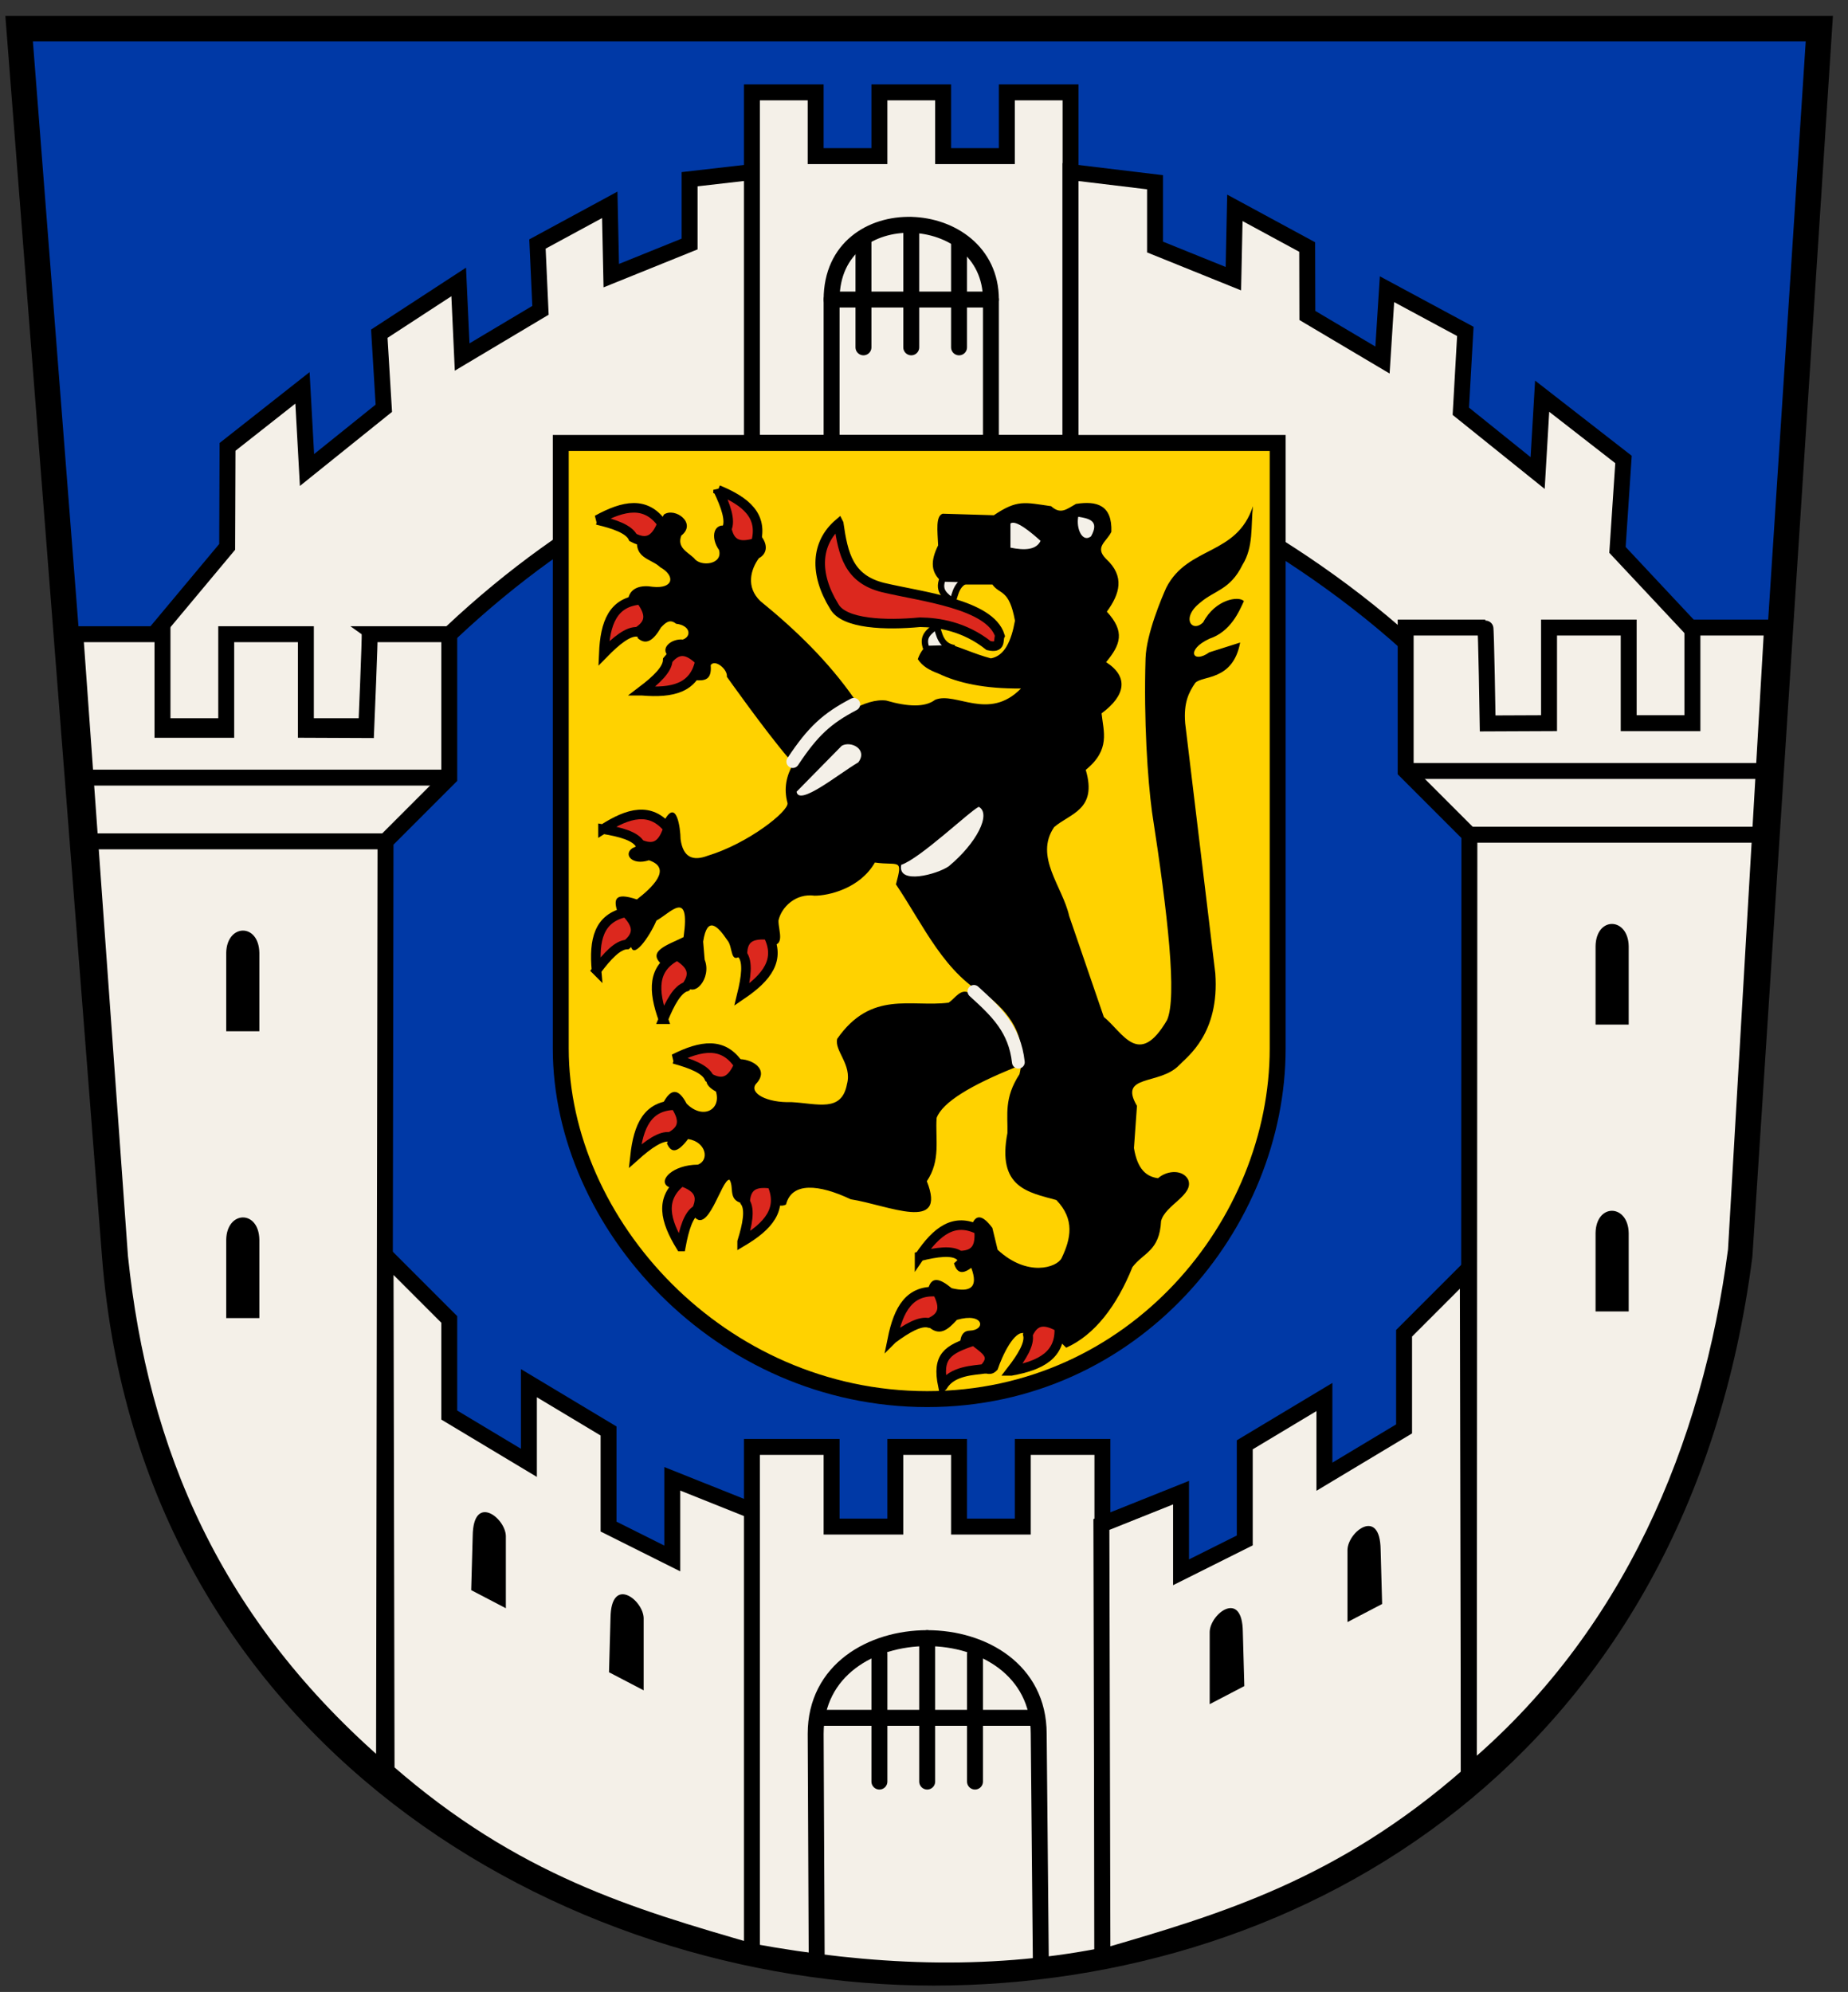 <svg xmlns:rdf="http://www.w3.org/1999/02/22-rdf-syntax-ns#" xmlns="http://www.w3.org/2000/svg" xmlns:cc="http://creativecommons.org/ns#" xmlns:dc="http://purl.org/dc/elements/1.1/" height="625" width="580"><rect width="100%" height="100%" fill="#333333" stroke="none"/><g transform="translate(0,-427.362)"><g transform="translate(-19,68.986)"><path stroke-linejoin="miter" d="m590,367.36-25,385c-20,155-137.99,225.01-252.99,225.01s-245.32-75.014-257.01-225.01l-30-385z" stroke="#000" stroke-linecap="butt" stroke-miterlimit="4" stroke-dasharray="none" stroke-width="8" fill="#0039a6"></path><path stroke-linejoin="miter" d="m255,387.36,20,0,0,20,20,0,0-20,20,0,0,20,20,0,0-20,20,0,0,110-100,0z" stroke="#000" stroke-linecap="butt" stroke-miterlimit="4" stroke-dasharray="none" stroke-width="5" fill="#f4f0e8"></path><path stroke-linejoin="miter" d="m330,452.36,0,45-50,0,0-45c0-32.5,50-30,50,0z" stroke="#000" stroke-linecap="butt" stroke-miterlimit="4" stroke-dasharray="none" stroke-width="5" fill="none"></path><path stroke-linejoin="miter" d="m63.35,586.22,69.749,0c35.8-43.03,76.09-70.95,121.9-88.86v-85l-19.566,2.248v20.329l-24.583,9.928-0.473-22.22-22.692,12.292,0.946,20.801-24.583,14.656-1.084-23.557-24.918,16.246,1.418,23.385-24.111,19.383-1.418-25.782-23.523,18.519-0.115,31.374-21.909,26.221z" stroke="#000" stroke-linecap="butt" stroke-miterlimit="4" stroke-dasharray="none" stroke-width="5" fill="#f4f0e8"></path><path stroke-linejoin="miter" d="m255,812.36,25,0,0,25,20,0,0-25,20,0,0,25,20,0,0-25,25,0,0,159.67c-36.667,7.192-73.333,5.334-110-1.337z" stroke="#000" stroke-linecap="butt" stroke-miterlimit="4" stroke-dasharray="none" stroke-width="5" fill="#f4f0e8"></path><path stroke-linejoin="miter" d="M275.33,975.81,275,902.36c0-40,70-40,70,0l0.669,71.776" stroke="#000" stroke-linecap="butt" stroke-miterlimit="4" stroke-dasharray="none" stroke-width="5" fill="none"></path><path stroke-linejoin="miter" d="m553.6,587.17-67.743-0.669c-35.8-43.04-85.05-71.23-130.86-89.14v-85l26.516,3.194v20.329l24.583,9.928,0.473-22.22,22.692,12.292,0.057,21.47,23.581,13.987,1.418-22.22,24.583,13.237-1.418,25.056,24.111,19.383,1.418-24.111,25.529,19.856-1.891,28.366,24.249,25.887z" stroke="#000" stroke-linecap="butt" stroke-miterlimit="4" stroke-dasharray="none" stroke-width="5" fill="#f4f0e8"></path><path stroke-linejoin="round" d="m280,452.36,50,0" stroke="#000" stroke-linecap="round" stroke-miterlimit="4" stroke-dasharray="none" stroke-width="5" fill="none"></path><path stroke-linejoin="round" d="m290,434.03,0,33.329" stroke="#000" stroke-linecap="round" stroke-miterlimit="4" stroke-dasharray="none" stroke-width="5" fill="none"></path><path stroke-linejoin="round" d="m305,429.03,0,38.329" stroke="#000" stroke-linecap="round" stroke-miterlimit="4" stroke-dasharray="none" stroke-width="5" fill="none"></path><path stroke-linejoin="round" d="m320,434.37,0,32.994" stroke="#000" stroke-linecap="round" stroke-miterlimit="4" stroke-dasharray="none" stroke-width="5" fill="none"></path><path stroke-linejoin="miter" d="m42.636,557.36,27.364,0,0,30,20,0,0-30,25,0,0,30,18.929,0.082s1.264-29.889,1.071-30.082h25v45l-20,20-0.473,291.81c-53.718-46.14-76.491-100.36-82.859-161.47z" stroke="#000" stroke-linecap="butt" stroke-miterlimit="4" stroke-dasharray="none" stroke-width="5" fill="#f4f0e8"></path><path fill="#000" d="m90,657.36c0.158-9.187,10.243-9.479,10.401,0v24.583h-10.401z"></path><path fill="#000" d="m90,747.36c0.158-9.187,10.243-9.479,10.401,0v24.583h-10.401z"></path><path stroke-linejoin="miter" d="m160,602.36-115,0" stroke="#000" stroke-linecap="butt" stroke-miterlimit="4" stroke-dasharray="none" stroke-width="5" fill="none"></path><path stroke-linejoin="miter" d="m140,622.36-95,0" stroke="#000" stroke-linecap="butt" stroke-miterlimit="4" stroke-dasharray="none" stroke-width="5" fill="none"></path><path stroke-linejoin="miter" d="m140,752.36,20,20,0,30,25,15,0-25,25,15,0,30,20,10,0-25,25,10,0,138.33c-37.9-10.98-74.67-21.63-114.67-56.63z" stroke="#000" stroke-linecap="butt" stroke-miterlimit="4" stroke-dasharray="none" stroke-width="5" fill="#f4f0e8"></path><path d="m167.36,840.28c0.158-13.441,10.243-5.697,10.401,0v22.692l-10.873-5.673z" fill="#000"></path><path d="m210.61,866.04c0.158-13.441,10.243-5.697,10.401,0v22.692l-10.873-5.673z" fill="#000"></path><g stroke-linejoin="round" transform="translate(3.103,446.49)" stroke="#000" stroke-linecap="round" stroke-dasharray="none" stroke-miterlimit="4" stroke-width="5" fill="none"><path d="m273.57,450.87,66.657,0"></path><path d="m291.9,430.87,0,40"></path><path d="m306.9,425.87,0,45"></path><path d="m321.9,430.87,0,40"></path></g><g transform="matrix(-1,0,0,1,619.674,4.342)"><path stroke-linejoin="miter" d="m140,752.36,20,20,0,30,25,15,0-25,25,15,0,30,20,10,0-25,25,10-0.326,135.66c-37.901-10.983-75-21.991-115-56.991z" stroke="#000" stroke-linecap="butt" stroke-miterlimit="4" stroke-dasharray="none" stroke-width="5" fill="#f4f0e8"></path><path d="m167.36,840.28c0.158-13.441,10.243-5.697,10.401,0v22.692l-10.873-5.673z" fill="#000"></path><path d="m210.61,866.04c0.158-13.441,10.243-5.697,10.401,0v22.692l-10.873-5.673z" fill="#000"></path></g><g transform="matrix(-1,0,0,1,620.171,-2.085)"><path stroke-linejoin="miter" d="m45,557.36,25,0,0,30,20,0,0-30,25,0,0,30,19.263,0.082s0.477-30.196,0.737-30.082h25v45l-20,20,0.171,294.42c-50.877-42.53-75.794-102.77-83.833-164.08z" stroke="#000" stroke-linecap="butt" stroke-miterlimit="4" stroke-dasharray="none" stroke-width="5" fill="#f4f0e8"></path><path fill="#000" d="m90,657.36c0.158-9.187,10.243-9.479,10.401,0v24.583h-10.401z"></path><path fill="#000" d="m90,747.36c0.158-9.187,10.243-9.479,10.401,0v24.583h-10.401z"></path><path stroke-linejoin="miter" d="m160,602.36-115,0" stroke="#000" stroke-linecap="butt" stroke-miterlimit="4" stroke-dasharray="none" stroke-width="5" fill="none"></path><path stroke-linejoin="miter" d="m140,622.36-95,0" stroke="#000" stroke-linecap="butt" stroke-miterlimit="4" stroke-dasharray="none" stroke-width="5" fill="none"></path></g><path stroke-linejoin="miter" d="m195,497.36,225,0,0,190c0,55-45,110-110,110s-115-55-115-110z" stroke="#000" stroke-linecap="butt" stroke-miterlimit="4" stroke-dasharray="none" stroke-width="5" fill="#ffd200"></path><path d="m219.36,525.71c3.467-0.771,4.806-0.13,8.037-5.91,3.454-2.338,10.417,2.703,5.437,6.619-1.419,3.743,1.898,5.118,4.018,7.091,1.832,2.772,9.157,2.102,7.801-2.6-2.771-3.876-1.816-9.03,3.073-7.328,4.412,2.971,4.334,2.153,8.746,1.418,4.069,3.808,3.365,7.148,0.709,8.51-2.566,3.508-4.151,9.053,0.473,13.474,11.236,9.134,21.454,19.081,29.547,30.729-8.972,4.923-14.91,11.666-20.801,18.438-7.278-8.515-19.272-25.433-19.272-25.433,0.299-2.394-3.793-5.641-5.075-3.641,0.43,4.785-2.066,4.89-4.728,4.728-2.679-6.261-5.358-4.817-8.037-7.091-3.698-2.731,0.378-6.056,4.018-5.673,2.814-0.976,2.408-4.451-2.127-4.964-1.981-1.631-3.364-0.273-4.728,1.182-2.18,3.726-4.521,5.851-7.328,3.309,0.036-4.018-0.123-7.564-3.073-11.583,0.383-4.383,4.298-5.099,7.801-4.491,6.598,0.685,7.174-3.451,2.364-6.146-2.958-2.873-9.009-2.652-6.855-10.637z" fill="#000"></path><path d="m315.8,541.78c-5.237-3.356-4.636-7.684-2.364-12.292-0.212-4.68-0.81-9.184,1.418-9.928l16.074,0.473c7.341-4.948,9.588-4.033,17.965-2.837,2.994,2.702,4.806,0.978,7.801-0.709,6.601-1.037,11.405,0.379,11.11,8.746-1.511,3.194-5.4,4.732-1.655,8.51,5.99,5.516,4.262,11.031,0.236,16.547,5.78,6.258,4.324,10.375-0.236,15.837,7.092,4.542,6.219,10.443-1.418,16.074,0.598,5.749,2.859,11.378-4.964,17.728,3.706,12.536-4.862,13.616-9.928,17.965-6.306,9.298,2.652,18.595,4.728,27.893l10.873,31.675c5.96,4.792,10.943,16.233,19.856,0.946,3.151-7.202,0.271-32.962-4.728-65.241-1.38-10.255-2.626-28.815-2.031-48.239,0.234-7.641,5.182-19.261,6.522-22.202,6.779-13.185,22.084-9.862,27.184-25.529-0.698,6.227,0.24,12.781-3.309,18.438-3.851,7.867-8.814,7.957-13.237,11.819-6.219,4.843-2.505,9.662,0.946,6.146,3.782-7.153,11.11-8.352,12.764-6.619-1.496,3.2-4.1,9.564-10.873,11.819-7.522,3.517-5.132,7.952,0,4.255l9.692-3.073c-2.268,12.142-11.859,10.262-14.094,12.663-1.948,2.869-3.693,6.042-3.162,12.63l9.455,78.478c1.391,18.997-8.81,26.148-11.346,28.838-6.111,6.385-19.156,2.712-13.237,12.764l-0.946,13.237c1.092,6.725,3.961,9.008,7.564,9.455,2.994-2.605,7.879-2.678,9.455,0.473,1.917,4.806-7.296,7.958-8.51,13.001-0.497,9.435-5.453,9.796-8.982,14.419-4.901,12.15-11.857,21.316-20.801,25.293l-7.091-7.091c-2.837-1.955-3.546,5.108-5.91,2.6-3.215-1.258-7.087,7.04-8.51,11.346-1.859,2.124-3.657,1.632-7.328-0.473-0.83-2.952-0.124-5.076-4.018-4.964-0.662-1.889-0.935-6.692,2.55-6.773,5.236-0.122,4.515-5.834-3.968-3.391-2.805,3.024-5.652,5.801-9.692,1.418,2.283-3.892,1.236-7.118,0.473-10.401,1.005-5.245,4.063-3.814,7.564-0.946,5.877,1.406,8.457-0.231,6.146-6.382-3.295,2.493-4.645,1.095-5.437-1.418,3.019-2.533,5.56-6.535,5.437-11.583,1.261-3.94,3.467-3.782,6.619,0.473l1.655,6.855c9.332,8.647,18.607,5.588,20.092,2.6,2.894-6.067,4.192-12.134-1.655-18.201-8.923-2.451-18.662-3.922-15.365-21.038,0.145-5.727-1.111-10.929,3.782-18.438,2.484-10.503-1.885-18.007-9.455-24.111-13.996-7.124-20.567-22.497-29.311-35.457,2.294-8.418,0.872-5.783-6.619-6.855-4.671,8.171-14.576,10.417-18.91,10.401-5.946-0.824-10.43,3.595-11.346,7.801-0.057,3.397,2.673,8.821-3.782,7.564-3.948-1.467-4.71,1.228-7.564,3.073-4.036,3.484-2.789-2.333-4.728-4.491-3.012-4.474-6.307-7.812-7.564,0.473l0.473,5.673c2.348,5.75-3.51,12.72-6.382,7.564-0.867-5.266-3.388-6.758-6.855-5.91-5.289-4.337,1.855-6.342,6.619-8.746,2.2-15.47-4.206-7.467-8.51-5.2-2.28,5.314-7.602,12.733-8.037,7.564,0.477-3.75-0.111-7.195-4.018-9.692-1.518-4.446-1.276-6.884,5.91-4.491,4.571-3.546,11.358-9.755,3.782-12.292-5.279,1.733-8.116-1.812-5.2-3.782,4.284-2.044,7.915-3.177,9.928-8.51,3.924-7.404,5.168,2.212,5.2,5.673,0.792,5.822,3.941,6.931,8.51,5.2,12.776-3.857,25.566-14.061,25.056-16.547-2.567-9.298,4.071-16.231,9.455-20.801,6.268-6.36,15.039-12.159,21.511-11.346,6.911,2.005,12.233,2.159,15.365-0.236,6.461-2.679,16.793,6.831,26.947-3.546-11.362,0.109-19.677-1.688-26.002-4.728-2.64-0.984-4.994-2.255-6.382-4.491,3.592-9.999,12.324-3.001,22.929-0.236,4.29-0.756,6.415-5.409,7.564-11.819-1.843-10.025-4.689-8.026-7.091-11.346z" fill="#000"></path><path d="m226.92,704.88c2.521-5.207,5.043-5.115,7.564-0.236,5.046,5.109,10.945,1.977,9.219-3.782-3.469-1.891-3.978-4.018-1.182-5.91,3.782-0.492,4.018-0.619,7.801-4.255,4.687-0.28,10.336,3.219,5.91,7.801-2.165,2.874,3.514,5.941,11.11,5.673,8.361,0.456,15.823,3.307,17.492-5.673,1.642-6.146-4.032-10.401-3.073-14.183,10.699-15.327,23.133-9.836,34.984-11.346,2.052-1.401,3.762-4.513,6.382-3.073,8.753,6.748,15.07,14.146,14.419,23.402-13.814,5.575-22.737,10.892-24.583,15.837-0.462,6.619,1.38,13.237-3.073,19.856,6.508,16.357-12.233,7.465-23.874,5.673-9.987-4.729-18.513-5.506-20.329,1.655-5.003,2.305-5.101-7.625-12.764-0.236-5.856-0.721-3.327-5.035-4.964-7.564-2.553-0.294-6.91,18.454-11.583,10.873-2.443-3.624-2.806-6.303-7.801-8.746-3.034-1.947,1.576-6.796,9.455-6.855,3.669-1.362,2.654-7.119-3.073-8.037-3.673,4.874-5.451,4.062-6.619,1.418,1.603-4.512,0.045-8.393-1.418-12.292z" fill="#000"></path><path stroke-linejoin="miter" d="m208.26,618.52c8.066-5.181,14.875-6.96,20.423-0.219-1.317,3.846-3.305,7.372-8.822,4.953-1.44-2.545-6.049-3.828-11.601-4.735z" stroke="#000" stroke-linecap="butt" stroke-miterlimit="4" stroke-dasharray="none" stroke-width="3" fill="#dc281e"></path><path d="m336.13,522.64c1.54-1.266,6.066,2.386,9.455,5.437-1.367,2.851-4.949,3.044-9.455,2.127z" fill="#f4f0e8"></path><path d="m357.41,520.51c3.454,0.568,6.733,1.259,4.018,6.146-2.749,2.121-4.728-2.503-4.018-6.146z" fill="#f4f0e8"></path><path d="m269,606.79,14.183-14.419c2.878-1.651,8.267,1.106,5.2,5.2-6.359,3.747-18.619,13.864-19.383,9.219z" fill="#f4f0e8"></path><path d="m301.86,629.72c5.91-1.949,21.747-17.077,24.347-18.201,3.981,2.23-0.675,11.402-9.455,18.674-3.613,2.51-16.17,5.927-14.892-0.473z" fill="#f4f0e8"></path><path stroke-linejoin="miter" d="m206.22,662.84c-0.881-9.546,0.677-16.409,9.217-18.227,2.807,2.941,5.02,6.33,0.331,10.112-2.922,0.105-6.184,3.605-9.548,8.115z" stroke="#000" stroke-linecap="butt" stroke-miterlimit="4" stroke-dasharray="none" stroke-width="3" fill="#dc281e"></path><path stroke-linejoin="miter" d="m230.54,690.62c8.564-4.306,15.523-5.362,20.334,1.924-1.713,3.687-4.059,6.985-9.293,4.001-1.165-2.682-5.615-4.441-11.041-5.925z" stroke="#000" stroke-linecap="butt" stroke-miterlimit="4" stroke-dasharray="none" stroke-width="3" fill="#dc281e"></path><path stroke-linejoin="miter" d="m218.3,721.14c1.051-9.528,3.954-15.94,12.685-16.008,2.16,3.444,3.649,7.208-1.704,9.973-2.884-0.483-6.782,2.292-10.981,6.035z" stroke="#000" stroke-linecap="butt" stroke-miterlimit="4" stroke-dasharray="none" stroke-width="3" fill="#dc281e"></path><path stroke-linejoin="miter" d="m227.18,678.17c-3.238-9.023-3.444-16.057,4.37-19.952,3.452,2.147,6.442,4.875,2.847,9.709-2.803,0.832-5.088,5.036-7.218,10.243z" stroke="#000" stroke-linecap="butt" stroke-miterlimit="4" stroke-dasharray="none" stroke-width="3" fill="#dc281e"></path><path stroke-linejoin="miter" d="m232.69,749.48c-5.006-8.175-6.638-15.021,0.221-20.423,3.817,1.4,7.299,3.463,4.762,8.927-2.575,1.385-3.957,5.965-4.983,11.497z" stroke="#000" stroke-linecap="butt" stroke-miterlimit="4" stroke-dasharray="none" stroke-width="3" fill="#dc281e"></path><path stroke-linejoin="miter" d="m307.61,752.56c5.361-7.947,10.913-12.273,18.674-8.273,0.31,4.054-0.122,8.078-6.146,8.037-2.329-1.768-7.069-1.125-12.528,0.236z" stroke="#000" stroke-linecap="butt" stroke-miterlimit="4" stroke-dasharray="none" stroke-width="3" fill="#dc281e"></path><path stroke-linejoin="miter" d="m299.09,778.47c1.915-9.393,5.39-15.513,14.091-14.786,1.837,3.627,2.977,7.511-2.605,9.776-2.828-0.744-6.962,1.664-11.485,5.009z" stroke="#000" stroke-linecap="butt" stroke-miterlimit="4" stroke-dasharray="none" stroke-width="3" fill="#dc281e"></path><path stroke-linejoin="miter" d="m314.92,793.22c-1.919-9.392,1.48-11.42,9.77-14.161,3.111,2.617,7.336,4.562,3.089,8.833-2.893,0.424-10.008,0.477-12.859,5.327z" stroke="#000" stroke-linecap="butt" stroke-miterlimit="4" stroke-dasharray="none" stroke-width="3" fill="#dc281e"></path><path stroke-linejoin="miter" d="m244.36,512.07c8.863,3.653,14.217,8.222,11.86,16.629-3.908,1.119-7.938,1.505-9.109-4.404,1.264-2.637-0.32-7.151-2.751-12.225z" stroke="#000" stroke-linecap="butt" stroke-miterlimit="4" stroke-dasharray="none" stroke-width="3" fill="#dc281e"></path><path stroke-linejoin="miter" d="m206.42,521.52c8.4-4.618,15.315-5.929,20.391,1.175-1.577,3.747-3.8,7.13-9.139,4.34-1.263-2.637-5.774-4.231-11.251-5.515z" stroke="#000" stroke-linecap="butt" stroke-miterlimit="4" stroke-dasharray="none" stroke-width="3" fill="#dc281e"></path><path stroke-linejoin="miter" d="m208.5,563.39c0.409-9.577,2.875-16.169,11.582-16.823,2.386,3.292,4.124,6.947-1.031,10.065-2.91-0.288-6.613,2.741-10.551,6.758z" stroke="#000" stroke-linecap="butt" stroke-miterlimit="4" stroke-dasharray="none" stroke-width="3" fill="#dc281e"></path><path stroke-linejoin="miter" d="m220.55,575.1c9.553,0.797,16.402-0.823,18.144-9.378-2.966-2.78-6.374-4.964-10.115-0.241-0.08,2.923-3.55,6.216-8.03,9.619z" stroke="#000" stroke-linecap="butt" stroke-miterlimit="4" stroke-dasharray="none" stroke-width="3" fill="#dc281e"></path><path stroke-linejoin="miter" d="m251.85,670.43c7.919-5.402,12.217-10.975,8.178-18.716-4.055-0.29-8.077,0.163-8.005,6.187,1.78,2.32,1.161,7.064-0.173,12.529z" stroke="#000" stroke-linecap="butt" stroke-miterlimit="4" stroke-dasharray="none" stroke-width="3" fill="#dc281e"></path><path stroke-linejoin="miter" d="m251.92,747.98c8.239-4.901,12.873-10.198,9.321-18.174-4.029-0.54-8.072-0.337-8.373,5.679,1.633,2.425,0.722,7.122-0.948,12.494z" stroke="#000" stroke-linecap="butt" stroke-miterlimit="4" stroke-dasharray="none" stroke-width="3" fill="#dc281e"></path><path stroke-linejoin="miter" d="m336.35,788.51c9.432-1.713,15.625-5.057,15.084-13.771-3.587-1.914-7.445-3.137-9.83,2.395,0.683,2.843-1.813,6.925-5.254,11.376z" stroke="#000" stroke-linecap="butt" stroke-miterlimit="4" stroke-dasharray="none" stroke-width="3" fill="#dc281e"></path><path stroke-linejoin="miter" d="m282.24,522.64c1.379,9.578,3.095,17.408,13.946,20.092,12.026,2.866,33.538,5.127,36.639,15.128-0.655,1.375,0.547,3.989-3.546,3.073-7.62-6.038-15.669-7.243-21.511-7.328-10.675,1.011-23.89,0.603-26.947-4.964-6.38-10.325-5.735-19.875,1.418-26.002z" stroke="#000" stroke-linecap="butt" stroke-miterlimit="4" stroke-dasharray="none" stroke-width="3" fill="#dc281e"></path><path stroke-linejoin="miter" d="m314.86,539.89c-1.682,4.247,1.183,5.463,3.073,7.328,0.968-2.51,1.172-6.348,5.673-7.091z" stroke="#000" stroke-linecap="butt" stroke-miterlimit="4" stroke-dasharray="none" stroke-width="2" fill="#f4f0e8"></path><path stroke-linejoin="miter" d="m309.79,561.99c-1.682-4.247,1.183-5.463,3.073-7.328,0.968,2.51,1.172,6.348,5.673,7.091z" stroke="#000" stroke-linecap="butt" stroke-miterlimit="4" stroke-dasharray="none" stroke-width="2" fill="#f4f0e8"></path><path stroke-linejoin="miter" d="m286.96,579.37c-8.422,4.421-12.8,8.395-19.147,17.965" stroke="#f4f0e8" stroke-linecap="round" stroke-miterlimit="4" stroke-dasharray="none" stroke-width="4" fill="none"></path><path stroke-linejoin="miter" d="m324.67,669.43c7.24,6.549,12.8,11.941,13.946,22.22" stroke="#f4f0e8" stroke-linecap="round" stroke-miterlimit="4" stroke-dasharray="none" stroke-width="4" fill="none"></path></g></g></svg>